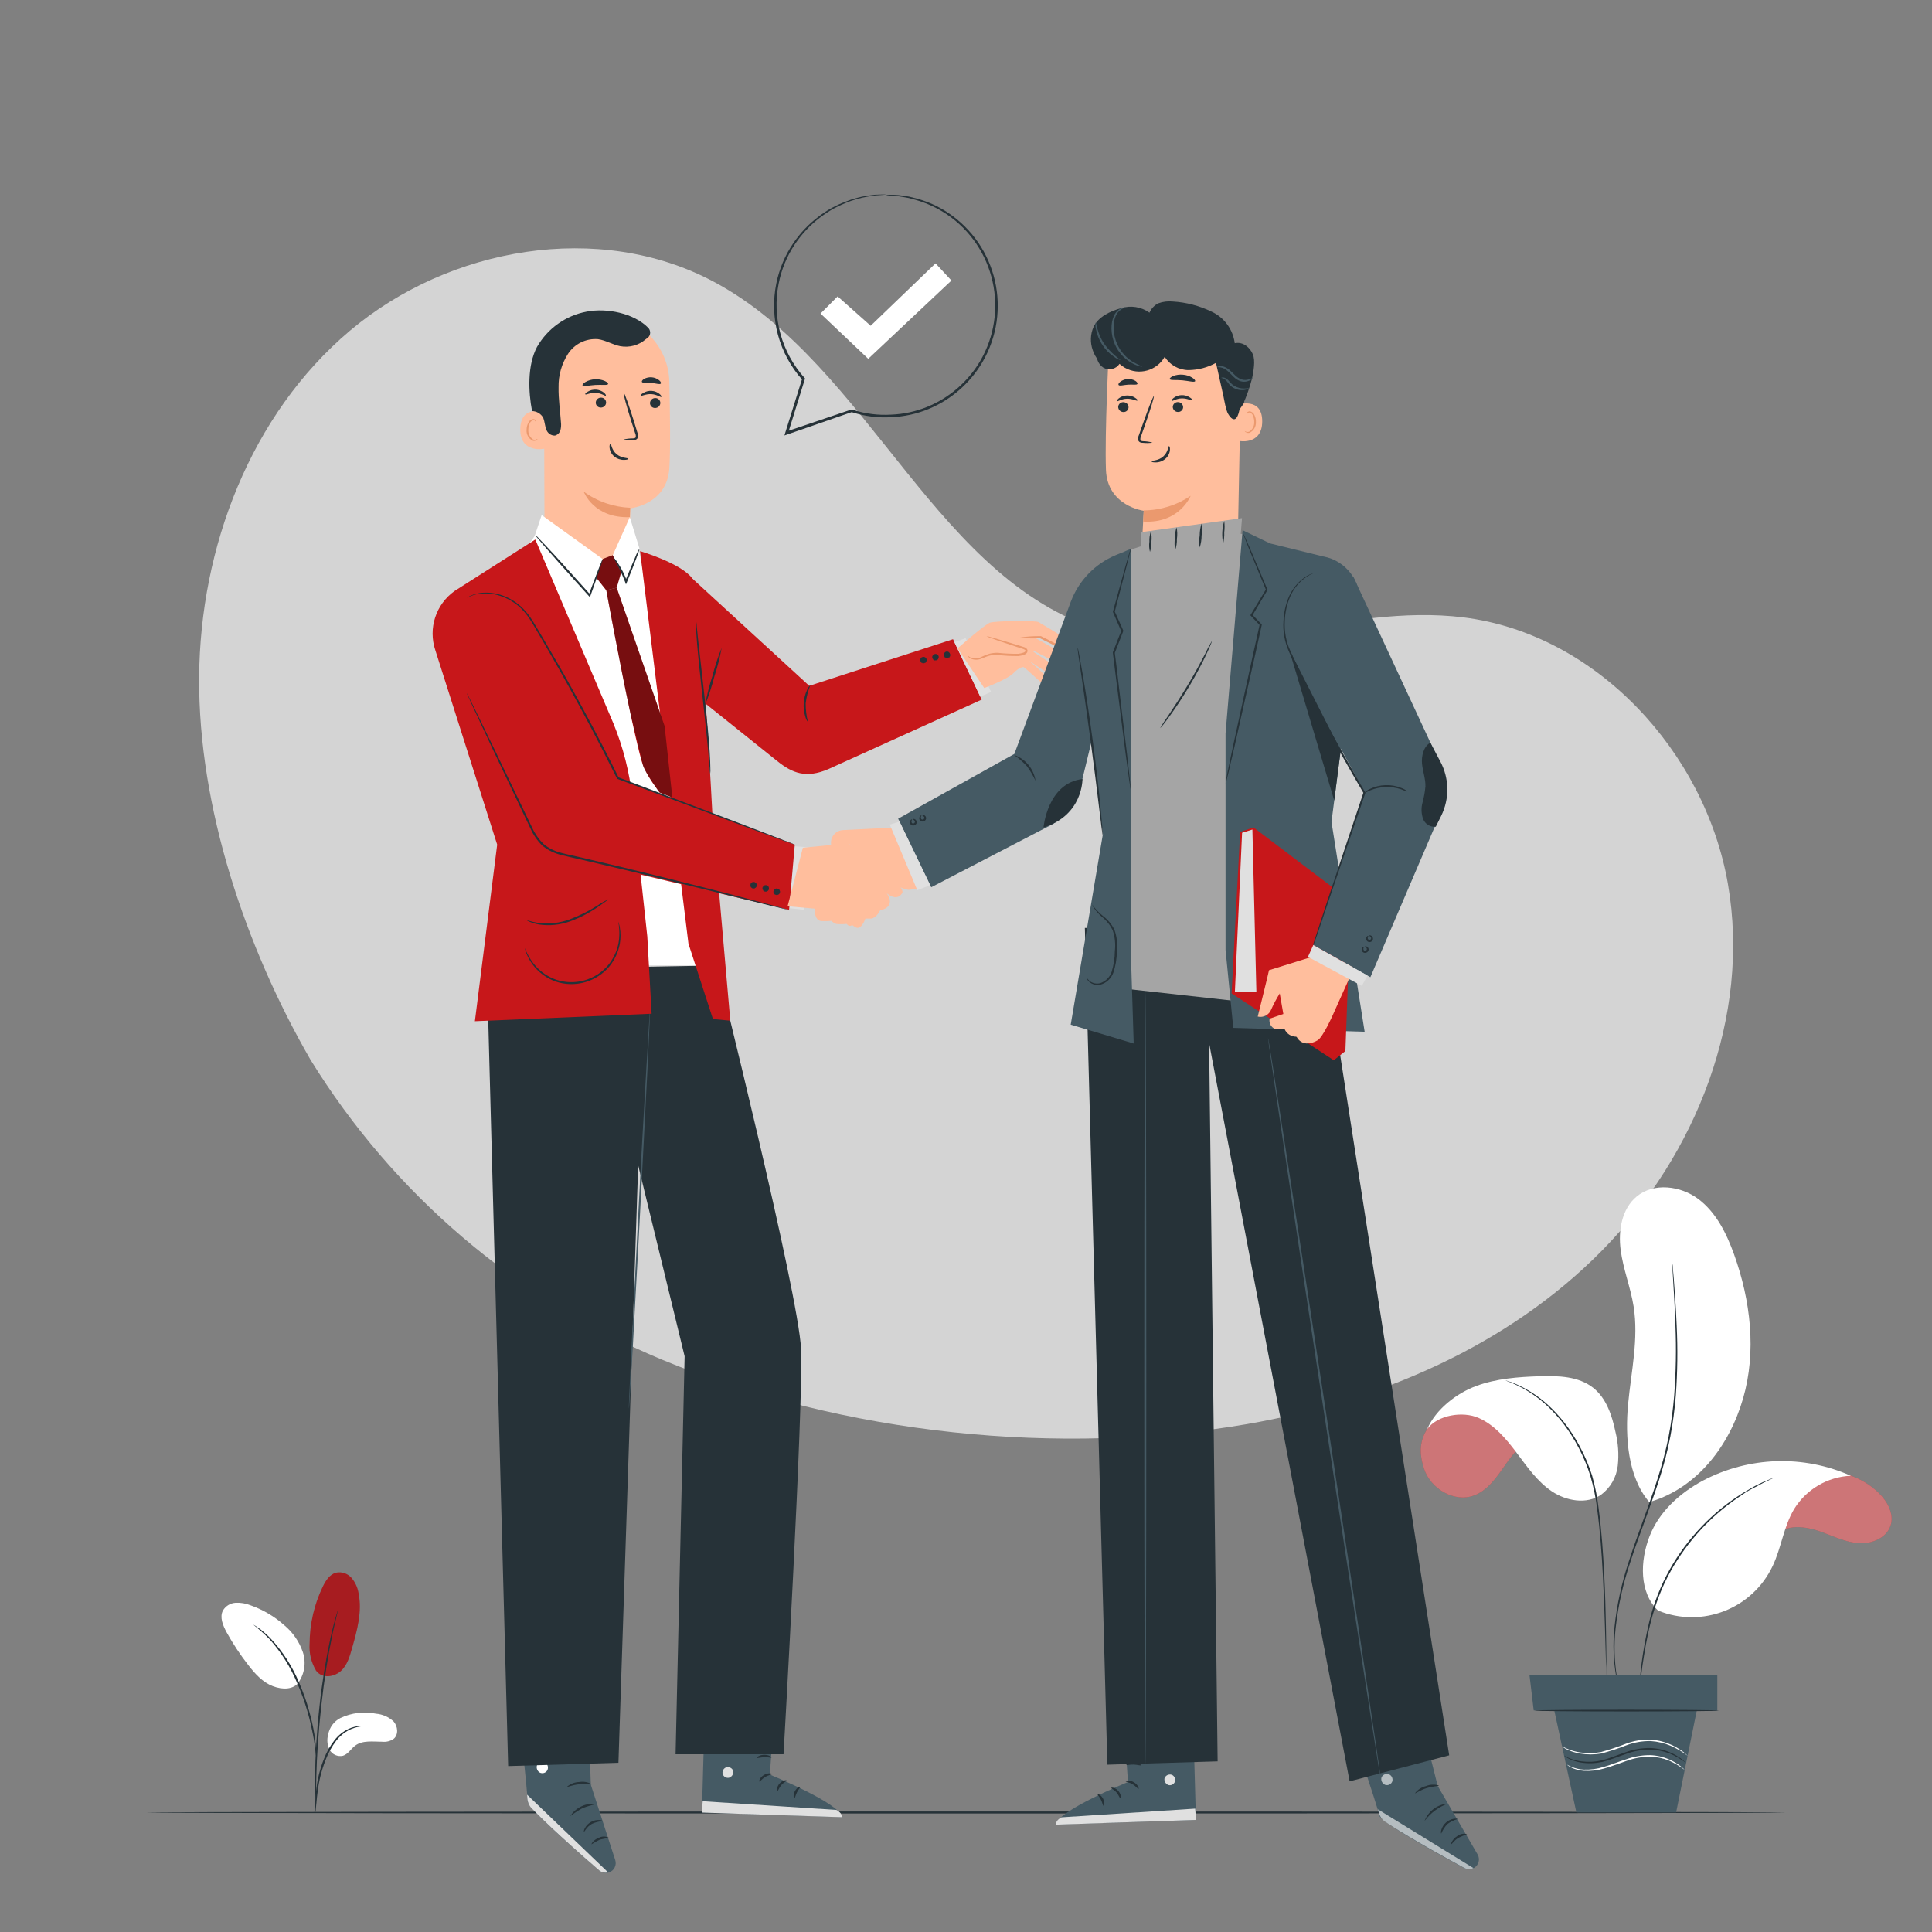 <?xml version="1.0" encoding="UTF-8"?><svg id="Ebene_1" xmlns="http://www.w3.org/2000/svg" viewBox="0 0 500 500"><rect x="0" y="0" width="500" height="500" fill="#808080" stroke="none"/><defs><style>.cls-1{opacity:.6;}.cls-2{fill:#263238;}.cls-3{fill:#263238;}.cls-4{fill:#eb996e;}.cls-5{fill:#fff;}.cls-6{fill:#c7171a;}.cls-7{opacity:.4;}.cls-8{opacity:.2;}.cls-9{fill:#ffbe9d;}.cls-10{fill:#455a64;}.cls-11{fill:#c7171a;}.cls-12{fill:#e0e0e0;}.cls-13{fill:#a5a5a5;}.cls-14{fill:#ffbe9d;}.cls-15{fill:#455a64;}.cls-16{opacity:.5;}.cls-17{fill:#eb996e;}.cls-18{fill:#d4d4d4;}</style></defs><g id="freepik--background-simple--inject-94"><path class="cls-18" d="M378.74,159.78c-30.49-3.8-61.81,11.85-91.51,4-44.77-11.88-61.63-69.06-102.5-90.86-29.68-15.83-68.5-9-94.19,12.69s-38.78,56.05-39,89.69,12,69.84,28.84,99h0c21.42,34.71,53.2,61.83,90.84,77.54,47.52,19.65,103.21,25,151.45,16.73,34.19-5.89,67.66-20.24,92-45s38.44-60.6,32.52-94.78-34.03-64.73-68.45-69.01Z"/></g><g id="freepik--Floor--inject-94"><path class="cls-3" d="M462.37,469.08c0,.14-95.09.26-212.36.26s-212.38-.12-212.38-.26,95.07-.27,212.38-.27,212.36.12,212.36.27Z"/></g><path class="cls-10" d="M152.09,437l.81,24.88,6.32,19.5c.44,1.34-.3,2.78-1.64,3.21-.05.02-.11.03-.16.05h0c-.8.2-1.65,0-2.28-.53-4-3.43-18.63-16.11-18.59-17.93,0-2.12-2.61-26.2-2.61-26.2l18.15-2.98Z"/><path class="cls-12" d="M157.42,484.61l-21-20.14.06,1c.05.91.42,1.78,1.05,2.44,1.68,1.76,6.43,6.54,17.51,16.12.64.56,1.53.76,2.35.53l.03.05Z"/><path class="cls-5" d="M141.11,456.16c.66.43.89,1.3.53,2-.4.7-1.3.95-2,.55-.7-.45-.95-1.37-.56-2.11.5-.66,1.43-.81,2.11-.34"/><path class="cls-3" d="M151.13,474.07c.14.06.63-1.28,2.07-2.06.89-.41,1.85-.65,2.83-.71,0-.06-.3-.23-.89-.28-.77-.05-1.54.13-2.21.51-.67.38-1.22.94-1.58,1.62-.27.53-.28.9-.22.92Z"/><path class="cls-3" d="M153.09,477.3c.69-.45,1.4-.85,2.14-1.2.79-.2,1.6-.34,2.41-.44-.8-.45-1.77-.48-2.6-.07-1.44.51-2.04,1.65-1.95,1.71Z"/><path class="cls-3" d="M147.59,470c1.01-.76,2.08-1.45,3.19-2.06,1.19-.45,2.4-.8,3.64-1.07-2.69-.37-5.35.85-6.83,3.13Z"/><path class="cls-3" d="M146.71,462.44c.08.14,1.42-.51,3.2-.67s3.23.18,3.27,0c-1-.58-2.18-.78-3.32-.58-1.16.04-2.28.48-3.15,1.25Z"/><path class="cls-3" d="M146.29,455.14c1.06-.41,2.18-.68,3.31-.79,1.14.06,2.26.28,3.34.65,0-.06-.25-.35-.84-.65-.78-.38-1.64-.56-2.51-.54-.87.01-1.72.23-2.49.64-.57.33-.85.64-.81.69Z"/><path class="cls-3" d="M149.48,453c.08-.33.08-.67,0-1-.13-.86-.43-1.68-.88-2.42-.29-.57-.75-1.02-1.32-1.31-.4-.16-.86-.04-1.14.29-.25.33-.37.74-.33,1.15.21,1.72,1.61,3.04,3.34,3.15,1.7.09,3.28-.87,4-2.41.18-.38.18-.83,0-1.21-.22-.37-.66-.56-1.08-.47-.6.17-1.15.49-1.59.94-.64.57-1.18,1.24-1.59,2-.17.27-.28.57-.33.88.59-.97,1.32-1.85,2.17-2.61.4-.37.88-.64,1.41-.79.23-.05.47.05.59.26.09.26.07.54-.05.79-.66,1.31-2.02,2.11-3.48,2.06-1.45-.11-2.64-1.2-2.87-2.64-.04-.29.04-.57.2-.81.15-.19.4-.26.62-.17.48.24.88.62,1.14,1.09.59,1,.99,2.09,1.19,3.23Z"/><path class="cls-10" d="M200.53,440.66l-1.29,18.61s18.49,7.56,18.58,11l-36.17-1.2.82-29.08,18.06.67Z"/><path class="cls-12" d="M188.11,457.33c-.75.19-1.23.91-1.11,1.67.17.74.88,1.22,1.63,1.09.77-.21,1.26-.97,1.13-1.76-.25-.75-1.05-1.16-1.81-.94"/><path class="cls-12" d="M181.65,469.09l.2-2.93,34.61,2.25s1.58.76,1.36,1.88l-36.17-1.2Z"/><path class="cls-3" d="M199.84,459.11c0,.17-.9.22-1.79.76s-1.37,1.27-1.53,1.19.13-1.08,1.22-1.72,2.14-.34,2.1-.23Z"/><path class="cls-3" d="M203.58,460.8c0,.17-.74.45-1.37,1.18s-.82,1.51-1,1.49-.25-1,.54-1.9,1.83-.94,1.83-.77Z"/><path class="cls-3" d="M205.58,465.41c-.16,0-.38-.85.11-1.81s1.32-1.31,1.39-1.16-.45.65-.84,1.44-.48,1.52-.66,1.53Z"/><path class="cls-3" d="M199.66,454.83c-.08.16-.88-.11-1.88-.07s-1.79.32-1.88.16.68-.76,1.86-.78,1.99.56,1.9.69Z"/><path class="cls-3" d="M199.85,451.07c-.61.15-1.25.13-1.85-.07-.65-.13-1.28-.35-1.88-.64-.35-.17-.68-.37-1-.59-.2-.11-.38-.26-.53-.44-.23-.26-.25-.65-.05-.94.19-.24.48-.38.79-.38.23,0,.45.04.67.11.38.11.76.25,1.12.43.6.29,1.15.68,1.63,1.15.81.81,1.08,1.47,1,1.51s-.48-.51-1.31-1.18c-.48-.4-1.01-.74-1.58-1-.32-.14-.66-.26-1-.35-.38-.12-.71-.13-.81,0s-.05.09,0,.2c.12.13.25.24.39.33.3.21.62.4.94.57.55.3,1.13.54,1.73.73.59.15,1.17.34,1.74.56Z"/><path class="cls-3" d="M199.61,451.32c-.32-.53-.47-1.15-.42-1.77,0-1.07.28-2.13.81-3.06.22-.48.67-.81,1.19-.87.33.02.62.23.74.53.09.21.14.44.16.67.07.4.07.82,0,1.22-.12.67-.4,1.31-.83,1.84-.74.92-1.48,1.11-1.5,1s.57-.41,1.15-1.29c.33-.51.54-1.08.63-1.68.04-.35.04-.7,0-1.05-.05-.39-.18-.7-.33-.67s-.49.27-.65.58c-.19.32-.35.65-.48,1-.22.58-.36,1.18-.41,1.8-.13,1.06.04,1.73-.06,1.75Z"/><polygon class="cls-3" points="126.17 257.02 131.51 457.06 160.05 456.21 166.85 250.2 126.17 257.02"/><path class="cls-3" d="M185.48,249.86s21.18,84.8,21.83,99.26-4.53,104.88-4.53,104.88h-27.94l2.34-103-21.18-87.06,5.13-13.63,24.35-.45Z"/><path class="cls-15" d="M168.24,260.27c.01.09.01.19,0,.28v.79c0,.74-.06,1.75-.11,3.05-.12,2.68-.3,6.5-.51,11.2-.49,9.49-1.16,22.54-1.9,37s-1.52,27.45-2,36.94c-.28,4.7-.52,8.51-.68,11.2-.09,1.29-.16,2.31-.21,3,0,.32-.05.59-.07.79.01.09.01.18,0,.27-.01-.09-.01-.18,0-.27v-.79c0-.74.07-1.76.12-3.05.12-2.68.3-6.5.51-11.2.49-9.49,1.16-22.54,1.89-37s1.52-27.45,2.05-36.94c.28-4.7.51-8.51.68-11.19.09-1.29.16-2.31.21-3.05,0-.32.05-.58.07-.79-.03-.08-.05-.16-.05-.24Z"/><path class="cls-5" d="M165.1,141.12s10.37,51.44,10.52,65.93,5.24,42.81,5.24,42.81h-44.86l-1-78.37-3.2-23.37,6.74-9.62,26.56,2.62Z"/><path class="cls-6" d="M165.65,142.63s10.71,3.15,13.54,7.11c2.23,3.13,5.25,62.29,5.25,62.29l4.56,52.12-4.49-.42-6.34-19.51-12.52-101.59Z"/><path class="cls-6" d="M179.19,149.74l30.24,27.75,37.21-12.06,7.42,15.63-39.71,18c-5.67,2.42-9.23,1.09-13.17-2.07l-20.83-16.68-1.16-30.57Z"/><path class="cls-3" d="M239.72,170.41c.21.4.06.89-.34,1.11-.39.21-.89.06-1.1-.33,0,0,0,0,0,0-.22-.39-.08-.87.31-1.09,0,0,.01,0,.02-.01.4-.21.89-.06,1.11.33Z"/><path class="cls-3" d="M239,171.64c-.08.02-.17.02-.25,0-.21-.06-.39-.21-.5-.41-.1-.2-.12-.43-.06-.64.14-.44.61-.68,1.05-.56.21.07.39.21.5.41.1.2.13.43.06.64-.06.22-.21.4-.41.5-.12.05-.26.07-.39.06ZM239,170.01c-.13,0-.26.03-.37.09-.18.1-.32.27-.38.47-.06.2-.04.42.06.6.21.38.69.53,1.07.32.18-.1.32-.26.38-.46.06-.2.04-.42-.06-.61-.14-.26-.41-.42-.7-.42h0Z"/><path class="cls-3" d="M242.84,169.67c.21.4.06.89-.34,1.11-.39.21-.89.06-1.1-.33,0,0,0,0,0,0-.22-.39-.08-.87.31-1.09,0,0,.01,0,.02-.01.39-.22.88-.08,1.1.31,0,0,0,.01,0,.02Z"/><path class="cls-3" d="M242.12,170.9c-.08.02-.17.02-.25,0-.21-.06-.39-.21-.5-.41-.21-.41-.06-.92.35-1.14.41-.21.92-.06,1.14.35.1.2.13.43.06.64-.07.21-.21.39-.41.5-.12.05-.26.07-.39.06ZM242.12,169.26c-.13,0-.26.04-.37.1-.38.21-.53.69-.32,1.07.1.19.27.32.47.38.41.16.86-.05,1.02-.46.16-.41-.05-.86-.46-1.02-.04-.01-.07-.03-.11-.03-.08-.02-.16-.04-.24-.04h0Z"/><path class="cls-3" d="M245.8,169.07c.22.39.08.88-.31,1.1,0,0-.01,0-.02,0-.4.21-.89.06-1.11-.34-.21-.39-.06-.89.33-1.1,0,0,0,0,0,0,.39-.22.87-.08,1.09.31,0,0,0,.01.01.02Z"/><path class="cls-3" d="M245.09,170.3c-.08.02-.17.02-.25,0-.42-.13-.67-.57-.56-1,.06-.21.21-.39.41-.49.41-.22.92-.07,1.14.34,0,0,0,0,0,0h0c.21.41.06.92-.35,1.14-.13.03-.26.04-.39.01ZM245.09,168.67c-.13,0-.26.03-.37.09-.38.21-.53.69-.32,1.07.09.18.26.32.46.38.2.06.42.04.61-.06.38-.21.53-.69.32-1.07h0c-.14-.26-.42-.42-.71-.41h0Z"/><polygon class="cls-12" points="247.01 166.21 249.89 165.16 256.5 179.08 253.69 180.28 247.01 166.21"/><path class="cls-3" d="M180.16,160.71c.1.51.16,1.03.17,1.55.11,1.1.26,2.52.44,4.24.41,3.67,1,8.56,1.58,14s1.09,10.41,1.31,14c.12,1.8.17,3.26.18,4.27.04.52.02,1.04-.05,1.56-.09-.51-.14-1.03-.15-1.55-.07-1-.18-2.46-.35-4.25-.32-3.58-.85-8.53-1.46-14s-1.13-10.4-1.43-14c-.15-1.8-.23-3.26-.27-4.27-.04-.52-.03-1.04.03-1.55Z"/><path class="cls-3" d="M186.77,167.65c-.47,2.53-1.1,5.02-1.9,7.46-.64,2.49-1.43,4.93-2.39,7.31.46-2.53,1.09-5.02,1.89-7.46.63-2.49,1.44-4.93,2.4-7.31Z"/><path class="cls-3" d="M209.11,186.86c-.32-.38-.55-.83-.67-1.32-.74-2.3-.59-4.81.44-7,.18-.47.46-.89.83-1.23-.6,1.52-1.01,3.11-1.2,4.74-.01,1.62.19,3.24.6,4.81Z"/><polygon class="cls-12" points="205.65 219.01 209.52 219.31 207.99 235.45 204.25 235.03 205.65 219.01"/><path class="cls-6" d="M138.54,139.62l-20.87,13.31c-4.88,3.46-6.91,9.7-5,15.37l16,50.29-5.77,45.7,45.74-1.94-1.12-20-3.88-35.84c-.72-6.65-2.37-13.16-4.91-19.34l-20.19-47.55Z"/><path class="cls-6" d="M116.74,171.05l20.87,43.68c1.69,3.53,4.88,6.1,8.68,7l57.92,13.72,1.48-16.86-44.21-16.59-22.24-42.68c-3.24-6.22-10.92-8.63-17.13-5.39-.23.12-.46.25-.69.39h0c-5.73,3.47-7.78,10.79-4.68,16.73Z"/><path class="cls-3" d="M205.69,218.59c-.08,0-.16-.03-.24-.06l-.68-.23-2.62-.94-9.7-3.57-32.69-12.22h-.09v-.1l-3.85-7.62c-3.62-7.06-7.23-13.71-10.61-19.71-1.69-3-3.32-5.83-4.86-8.47l-2.24-3.82c-.36-.62-.72-1.21-1.1-1.76-.36-.55-.75-1.08-1.18-1.58-1.49-1.78-3.4-3.15-5.56-4-1.63-.66-3.37-.98-5.13-.92-1.51.02-2.98.42-4.3,1.15.07-.07.15-.12.24-.17.24-.17.5-.31.77-.43,1.04-.45,2.15-.7,3.28-.75,1.79-.09,3.57.19,5.24.84,2.22.85,4.2,2.25,5.74,4.07.44.51.85,1.04,1.22,1.6.4.57.77,1.16,1.12,1.78l2.27,3.8c1.56,2.67,3.2,5.49,4.91,8.46,3.4,6,7,12.63,10.66,19.7,1.33,2.61,2.63,5.18,3.84,7.64l-.14-.13,32.63,12.38,9.64,3.71,2.59,1,.67.27.17.08Z"/><path class="cls-3" d="M195.85,229.1c0,.45-.37.82-.82.82-.45,0-.82-.37-.82-.82,0-.45.37-.82.82-.82.45,0,.82.37.82.82Z"/><path class="cls-3" d="M195,229.94c-.46,0-.84-.38-.84-.84,0-.46.38-.84.84-.84.46,0,.84.38.84.84h0c0,.46-.38.84-.84.84ZM195,228.31c-.44,0-.79.35-.79.79s.35.79.79.79.79-.35.79-.79h0c0-.44-.35-.79-.79-.79Z"/><path class="cls-3" d="M199,229.92c0,.45-.37.82-.82.82s-.82-.37-.82-.82.37-.82.82-.82.82.37.82.82h0Z"/><path class="cls-3" d="M198.13,230.76c-.46,0-.84-.38-.84-.84,0-.46.38-.84.84-.84.46,0,.84.38.84.84h0c0,.46-.38.83-.84.84ZM198.13,229.13c-.44,0-.79.35-.79.79s.35.79.79.79.79-.35.79-.79h0c0-.44-.35-.79-.79-.79h0Z"/><circle class="cls-3" cx="201.03" cy="230.79" r=".82"/><path class="cls-3" d="M201,231.63c-.46,0-.84-.38-.84-.84,0-.46.38-.84.84-.84.46,0,.84.38.84.84h0c0,.46-.38.83-.84.84ZM201,230c-.44,0-.79.35-.79.79s.35.79.79.79.79-.35.79-.79h0c0-.44-.35-.79-.79-.79Z"/><path class="cls-3" d="M204.21,235.45c-.09.02-.19.02-.28,0l-.81-.18-3.12-.75-11.46-2.82c-9.67-2.37-23-5.73-37.82-9.16-1.85-.44-3.68-.79-5.49-1.28-1.82-.43-3.51-1.28-4.95-2.47-1.26-1.27-2.28-2.76-3-4.4l-2.18-4.56-7.53-15.83-5-10.68c-.56-1.24-1-2.21-1.33-2.91l-.34-.77c-.04-.08-.08-.17-.1-.26,0,0,.06.08.15.24s.22.44.38.74l1.43,2.88c1.23,2.54,3,6.15,5.16,10.6,2.16,4.45,4.73,9.84,7.59,15.77.71,1.48,1.45,3,2.19,4.55.71,1.58,1.71,3.01,2.93,4.24,1.38,1.14,3.01,1.94,4.75,2.35,1.77.48,3.62.83,5.47,1.27,14.81,3.44,28.14,6.85,37.79,9.31,4.79,1.26,8.68,2.27,11.42,3l3.09.85.8.23.26.04Z"/><path class="cls-3" d="M157.43,232.72s-.22.23-.69.58-1.14.83-2,1.41c-2.23,1.54-4.65,2.8-7.2,3.74-2.58.93-5.35,1.21-8.06.81-.82-.14-1.62-.37-2.38-.69-.29-.09-.56-.24-.79-.43,1.06.32,2.13.57,3.22.75,2.65.29,5.33-.03,7.84-.93,2.51-.94,4.91-2.13,7.17-3.56.92-.63,1.89-1.19,2.89-1.68Z"/><path class="cls-3" d="M160,238.52c.06.12.11.24.14.37.11.37.2.74.27,1.12.24,1.41.24,2.84,0,4.25-.39,2.09-1.28,4.05-2.6,5.72-3.4,4.16-9.04,5.76-14.12,4-1.99-.74-3.78-1.96-5.19-3.55-.95-1.07-1.7-2.29-2.24-3.61-.14-.36-.25-.73-.35-1.1-.06-.25-.09-.39-.07-.39.66,1.79,1.66,3.43,2.93,4.85,1.4,1.5,3.14,2.65,5.08,3.34,4.88,1.65,10.27.15,13.58-3.79,1.29-1.6,2.19-3.48,2.61-5.49.35-1.89.33-3.83-.04-5.72Z"/><path class="cls-14" d="M140.79,99.81l.13,37.26c.04,6.12,5.02,11.05,11.14,11.02.18,0,.35,0,.53-.02h0c5.88-.32,10.49-5.18,10.5-11.07v-5.44s9.48-.92,10.13-10.31c.32-4.54.2-13.94,0-22.45-.2-9.14-7.4-16.59-16.53-17.1h-.91c-9.78-.04-15.28,8.3-14.99,18.11Z"/><path class="cls-4" d="M163.11,131.41c-4.34-.17-8.54-1.62-12.05-4.18,0,0,2.51,6.93,11.93,6.61l.12-2.43Z"/><path class="cls-3" d="M170.9,104.31c-.04.73-.65,1.3-1.38,1.28-.71.02-1.29-.54-1.31-1.25,0-.01,0-.03,0-.04.04-.73.64-1.29,1.37-1.28.71-.02,1.3.55,1.32,1.26,0,.01,0,.02,0,.03Z"/><path class="cls-3" d="M171.16,102.72c-.17.17-1.15-.64-2.59-.72s-2.55.58-2.69.4.11-.39.59-.7c.65-.4,1.41-.59,2.17-.54.75.04,1.47.32,2.05.8.43.36.56.69.47.76Z"/><path class="cls-3" d="M156.86,104.2c-.03.73-.64,1.3-1.37,1.28-.71.02-1.29-.54-1.31-1.25,0-.01,0-.03,0-.04.03-.73.64-1.3,1.37-1.28.71-.02,1.29.54,1.31,1.25,0,.01,0,.03,0,.04Z"/><path class="cls-3" d="M156.79,102.4c-.18.16-1.15-.65-2.6-.73s-2.54.59-2.69.4.12-.39.6-.7c.65-.4,1.4-.58,2.16-.53.75.04,1.47.32,2.06.79.42.37.55.69.47.77Z"/><path class="cls-3" d="M161.36,113.75c.77-.19,1.57-.29,2.37-.29.37,0,.73-.07.8-.32.05-.38-.01-.76-.18-1.1-.3-.92-.61-1.87-.93-2.88-1.29-4.08-2.2-7.43-2-7.48s1.34,3.22,2.63,7.3c.3,1,.6,2,.88,2.89.21.46.25.98.11,1.46-.13.26-.36.44-.64.5-.21.03-.42.03-.63,0-.8.08-1.61.05-2.41-.08Z"/><path class="cls-3" d="M157.37,99.4c-.17.39-1.6.12-3.3.23s-3.11.49-3.31.12c-.09-.17.17-.53.74-.88.76-.43,1.62-.68,2.49-.71.87-.05,1.75.1,2.55.45.61.28.9.61.83.79Z"/><path class="cls-3" d="M171,99.28c-.27.31-1.25-.09-2.44-.17s-2.22.09-2.44-.26c-.09-.17.09-.49.55-.78,1.26-.69,2.81-.55,3.93.35.4.36.56.7.4.86Z"/><path class="cls-14" d="M141.16,106.81c-.16-.08-6.35-2.28-6.51,4.16s6.33,5.27,6.35,5.09.16-9.25.16-9.25Z"/><path class="cls-4" d="M139.09,113.57s-.11.07-.3.16c-.27.11-.57.11-.84,0-.83-.56-1.3-1.52-1.22-2.52,0-.55.12-1.1.35-1.6.14-.4.46-.72.87-.84.27-.07.54.07.65.33.08.18,0,.31.07.32s.14-.11.1-.37c-.04-.16-.12-.3-.25-.41-.17-.14-.39-.2-.61-.18-.55.1-1,.48-1.2,1-.29.55-.43,1.16-.43,1.78-.1,1.17.52,2.28,1.57,2.82.34.1.7.05,1-.14.23-.2.27-.34.24-.35Z"/><path class="cls-3" d="M137.6,106.39c1.25-.01,2.4.67,3,1.76.36.94.4,2,.76,2.93.29,1,1.21,1.68,2.25,1.65.69-.18,1.23-.71,1.43-1.39.17-.68.22-1.38.13-2.07-.2-3-.67-6-.61-9.07-.06-3.05.79-6.05,2.44-8.62,1.7-2.59,4.67-4.05,7.76-3.8,2,.28,3.76,1.42,5.72,1.81,2.38.45,4.83-.21,6.65-1.8.1-.09.21-.16.32-.23.67-.42.97-1.24.73-2-.07-.24-.18-.45-.34-.64-3.73-3.86-10.77-5.28-16-4.27-5.42,1.01-10.13,4.36-12.87,9.15-2.51,4.75-2.24,11.56-1.28,16.56"/><path class="cls-3" d="M158,114.88c.24,0,.24,1.55,1.58,2.66s3,.94,3,1.16-.37.31-1.08.32c-.92.02-1.81-.29-2.52-.87-.68-.56-1.12-1.36-1.22-2.23-.09-.66.09-1.05.24-1.04Z"/><path class="cls-14" d="M247.81,167.8s7.05-6.19,8.38-6.65c1.33-.46,11.95-.65,12.66-.12s11.46,6.42,9.68,7.33-9.23-3.36-9.23-3.36l-1.25.17s6.5,3.47,7.65,4.8.05,2.71-1.16,2.14-6.79-3.78-7.23-3.66,5.94,3.85,6.53,4.55c.79.92.28,2.72-.95,2.2-.72-.3-6.6-4.2-6.6-4.2,1.67,1.36,3.25,2.81,4.76,4.35.52,1-.48,1.91-1.51,1.28-.7-.43-3.73-3.41-4.67-4,0,0-1-.08-2.57,1.56s-7.58,3.87-7.58,3.87l-6.91-10.26Z"/><path class="cls-4" d="M278.5,168.38c-.76.11-1.54.06-2.28-.14-.82-.16-1.62-.41-2.39-.72-.83-.4-1.74-.86-2.7-1.35l-2-1h.14c-1.82.1-3.65.05-5.46-.15,1.8-.29,3.63-.42,5.45-.39h.13l2,1,2.61,1.37c.74.32,1.49.59,2.27.8,1.37.4,2.24.49,2.23.58Z"/><path class="cls-14" d="M250.43,169.59c.59.84,1.66,1.21,2.65.91,1-.21,1.87-.74,2.83-1,2.89-.83,6.1.71,8.94-.26.4-.14.84-.43.8-.84s-.48-.58-.85-.7l-9.48-3"/><path class="cls-4" d="M255.32,164.66c.36.02.72.1,1.06.22.67.18,1.63.46,2.82.81l4.16,1.26,1.2.37c.38.15.93.18,1.29.77.14.31.08.67-.15.92-.19.2-.42.36-.68.45-.47.16-.95.27-1.44.32-1.79.03-3.58-.07-5.35-.29-.75-.04-1.5.03-2.23.21-.67.18-1.29.48-1.88.69-.95.45-2.05.45-3,0-.64-.37-.74-.83-.72-.82.23.26.51.47.82.63.91.33,1.92.26,2.78-.2.62-.29,1.25-.55,1.9-.77.77-.22,1.58-.31,2.38-.28,1.75.19,3.51.27,5.27.25.44-.05.87-.15,1.29-.29.39-.14.66-.42.54-.6s-.54-.37-1-.49l-1.2-.39-4.12-1.38c-1.17-.4-2.12-.73-2.77-1-.34-.08-.67-.22-.97-.39Z"/><path class="cls-14" d="M207.78,219.4l11.69-1.16s15.46,10.59,14,12.92-4,0-4,0c0,0,2.75,3.39-1.7,4.45,0,0-1.06,2.33-2.75,2.12h-1.06s-1,2.95-2.39,2.31-5.74-4.44-5.74-4.44l-12-1.06,3.95-15.14Z"/><path class="cls-9" d="M215.05,231.45s-3,1.15-3.61,2.36-1,4,.94,4.55c1.14.07,2.28.04,3.41-.11l-.74-3.15c.56-.65,1.15-1.26,1.78-1.84.64-.53-.06-2.6-1.78-1.81Z"/><path class="cls-9" d="M218.42,233.05s-3,1.15-3.61,2.35c-.65,1.3-.12,2.89,1.18,3.54.17.09.35.15.54.2,1.03.08,2.07.05,3.09-.1l-.32-.61c-.6-1.18-.86-2.14.2-2.93.06,0,.66-.6.7-.64.37-.62.18-1.42-.44-1.8-.41-.25-.92-.25-1.34-.01Z"/><path class="cls-9" d="M219.14,238.93c-.52-.56-.62-1.39-.24-2.06.39-.64,1.03-1.1,1.76-1.28.46-.19.99-.11,1.37.22.18.26.25.59.19.9-.2.83-.62,1.58-1.22,2.19-.28.35-.62.73-1.07.72s-.78-.43-1-.81"/><polygon class="cls-11" points="155.96 144.67 158.59 143.68 160.86 147.75 159.59 152.1 156.91 152.76 154.24 149.39 155.96 144.67"/><path class="cls-11" d="M156.91,152.76s3.41,18.71,6.24,31.87c0,0,2.33,11,3.27,13.48,1.05,2.83,4.29,7,4.29,7l3.29,1.28-2-18.49-12.4-35.8-2.69.66Z"/><g class="cls-7"><polygon points="155.96 144.67 158.59 143.68 160.86 147.75 159.59 152.1 156.91 152.76 154.24 149.39 155.96 144.67"/></g><g class="cls-7"><path d="M156.91,152.76s3.41,18.71,6.24,31.87c0,0,2.67,10.86,3.27,13.48.35,1.55,4.29,7,4.29,7l3.29,1.28-2-18.49-12.4-35.8-2.69.66Z"/></g><polygon class="cls-5" points="140.18 133.3 155.96 144.67 152.55 154.05 138.19 139.27 140.18 133.3"/><polygon class="cls-5" points="158.59 143.68 162.99 133.84 165.49 141.96 162.02 150.48 158.59 143.68"/><path class="cls-3" d="M156,144.67c-.03.25-.09.49-.18.72l-.64,2c-.56,1.67-1.38,4-2.37,6.78l-.13.38-.28-.3-3.67-4.06c-2.86-3.17-5.43-6.06-7.26-8.17l-2.16-2.52c-.28-.31-.53-.64-.74-1,.32.25.62.53.89.84l2.28,2.4c1.91,2,4.52,4.9,7.37,8.07,1.29,1.44,2.52,2.82,3.66,4.08l-.41.08c1-2.74,1.9-5.07,2.54-6.72l.77-1.91c.08-.24.19-.46.33-.67Z"/><path class="cls-3" d="M165.49,142c-.17.79-.42,1.56-.74,2.3-.51,1.39-1.26,3.31-2.12,5.41l-.37.91-.26.63-.22-.64c-.87-2.24-1.92-4.4-3.15-6.46.53.47.97,1.03,1.32,1.64.96,1.45,1.74,3.01,2.32,4.65h-.49c.12-.3.25-.6.37-.91.86-2.11,1.66-4,2.26-5.36.27-.76.64-1.49,1.08-2.17Z"/><path class="cls-10" d="M366,438.07l6.08,24.14,10.32,17.71c.71,1.22.3,2.78-.92,3.49-.05.03-.1.06-.15.08h0c-.73.38-1.6.38-2.33,0-4.64-2.5-21.64-11.79-22-13.58-.4-2.07-8.11-25-8.11-25l17.11-6.84Z"/><g class="cls-1"><path class="cls-5" d="M381.37,483.49l-24.76-15.23.28,1c.24.88.79,1.65,1.54,2.16,2,1.37,7.68,5,20.53,12,.75.4,1.66.4,2.41,0v.07Z"/></g><g class="cls-1"><path class="cls-5" d="M359.39,459.16c.74.28,1.15,1.07.95,1.83-.25.75-1.05,1.17-1.81.95-.78-.29-1.22-1.13-1-1.94.34-.76,1.23-1.11,2-.78"/></g><path class="cls-3" d="M373,474.52c.37-.91.9-1.74,1.58-2.45.79-.59,1.67-1.02,2.62-1.29,0-.06-.35-.16-.93-.09-1.55.26-2.82,1.38-3.26,2.89-.15.58-.09.94,0,.94Z"/><path class="cls-3" d="M375.58,477.26c.15.08.7-.92,1.84-1.62.74-.36,1.49-.67,2.26-.95-.88-.26-1.83-.08-2.55.49-1.29.82-1.69,2.05-1.55,2.08Z"/><path class="cls-3" d="M368.67,471.28c1.52-2.05,3.6-3.62,6-4.5-2.7.21-5.04,1.96-6,4.5Z"/><path class="cls-3" d="M366.2,464.1c.11.12,1.28-.8,3-1.33s3.19-.51,3.2-.67c-1.1-.35-2.3-.3-3.37.14-1.13.27-2.13.93-2.83,1.86Z"/><path class="cls-3" d="M364.24,457.06c.95-.63,1.98-1.13,3.07-1.47,1.12-.19,2.27-.22,3.4-.09,0-.06-.32-.28-1-.45-.84-.2-1.73-.2-2.57,0-.84.2-1.63.6-2.29,1.16-.46.44-.66.79-.61.85Z"/><path class="cls-3" d="M366.89,454.26c0-.32-.07-.63-.21-.92-.31-.81-.78-1.55-1.38-2.18-.4-.49-.95-.85-1.57-1-.43-.07-.85.14-1.05.53-.18.37-.2.79-.08,1.18.57,1.63,2.22,2.63,3.93,2.38,1.67-.29,3-1.56,3.38-3.21.09-.41,0-.84-.26-1.18-.29-.32-.76-.41-1.15-.23-.56.29-1.03.73-1.36,1.26-.51.7-.89,1.49-1.12,2.32-.11.3-.16.61-.14.93.37-1.07.9-2.08,1.57-3,.31-.45.73-.82,1.21-1.07.22-.1.47-.05.63.13.15.23.19.51.12.78-.37,1.43-1.55,2.51-3,2.75-1.45.21-2.85-.63-3.37-2-.1-.27-.1-.56,0-.83.11-.22.34-.34.58-.3.52.13.99.42,1.34.82.81.82,1.46,1.79,1.93,2.84Z"/><path class="cls-10" d="M290.63,442.57l1.29,18.61s-18.48,7.56-18.58,11l36.17-1.18-.81-29.08-18.07.65Z"/><path class="cls-12" d="M303.05,459.24c.73.2,1.2.91,1.08,1.66-.17.74-.88,1.22-1.63,1.1-.77-.21-1.26-.97-1.13-1.76.26-.75,1.06-1.16,1.82-.94"/><path class="cls-12" d="M309.51,471l-.19-2.93-34.61,2.25s-1.59.76-1.37,1.89l36.17-1.21Z"/><path class="cls-3" d="M291.33,461c0,.17.9.23,1.78.76s1.38,1.27,1.54,1.2-.14-1.09-1.22-1.73-2.14-.37-2.1-.23Z"/><path class="cls-3" d="M287.59,462.71c0,.18.74.45,1.36,1.18s.83,1.51,1,1.5.26-1-.54-1.91-1.82-.93-1.82-.77Z"/><path class="cls-3" d="M285.58,467.33c.17,0,.38-.86-.1-1.81s-1.33-1.31-1.4-1.16.46.65.85,1.43.48,1.52.65,1.54Z"/><path class="cls-3" d="M291.51,456.75c.08.15.88-.12,1.88-.08s1.79.32,1.87.17-.68-.76-1.86-.79-1.99.56-1.89.7Z"/><path class="cls-3" d="M291.32,453c.6.13,1.22.11,1.81-.07.65-.14,1.28-.36,1.87-.65.35-.17.68-.37,1-.59.2-.11.39-.26.54-.44.23-.27.25-.65.05-.94-.19-.24-.48-.38-.79-.38-.23,0-.46.05-.68.12-.38.1-.75.24-1.11.42-.6.29-1.15.68-1.63,1.15-.82.81-1.08,1.48-1,1.51s.47-.51,1.3-1.18c.49-.4,1.02-.74,1.59-1,.32-.14.66-.26,1-.35.38-.11.7-.13.81,0s0,.09,0,.2c-.12.13-.25.24-.4.33-.3.21-.62.4-.94.58-.55.29-1.13.54-1.72.73-.58.14-1.15.33-1.7.56Z"/><path class="cls-3" d="M291.55,453.23c.07,0,.4-.62.42-1.76.01-.68-.09-1.36-.31-2-.13-.38-.29-.74-.5-1.08-.21-.48-.66-.81-1.18-.88-.33.02-.62.23-.74.53-.09.21-.15.44-.17.67-.06.4-.06.82,0,1.22.12.68.41,1.31.84,1.85.74.91,1.48,1.1,1.49,1s-.57-.41-1.14-1.3c-.33-.51-.55-1.08-.63-1.68-.05-.35-.05-.7,0-1.05,0-.38.18-.7.32-.66s.5.27.66.57c.19.32.35.65.48,1,.22.58.36,1.18.41,1.8.12,1.08-.04,1.75.05,1.77Z"/><polygon class="cls-3" points="280.76 240.14 286.58 456.7 315.12 455.84 312.92 269.98 349.28 461.01 375.05 454.28 341.78 240.56 280.76 240.14"/><path class="cls-15" d="M296.4,457c-.15,0-.26-44.89-.26-100.26s.11-100.26.26-100.26.26,44.88.26,100.26-.12,100.26-.26,100.26Z"/><path class="cls-15" d="M357.42,460.94c-.14,0-6.8-43-14.88-96.11s-14.54-96.19-14.37-96.21,6.8,43,14.88,96.13,14.52,96.17,14.37,96.19Z"/><path class="cls-3" d="M321.65,104.72c.99-2.23,1.8-4.53,2.41-6.89.34-1.8.88-4.49.16-6.17s-2.47-3.3-4.67-2.84c-.46-3.59-2.75-6.69-6.05-8.19-3.13-1.51-6.53-2.4-10-2.6-1.27-.13-2.55.03-3.75.47-1.02.52-1.82,1.38-2.26,2.43-2.13-1.53-4.85-1.96-7.35-1.17-2.76.74-5.9,2.23-7.11,4.81-.87,1.93-.94,4.12-.21,6.11.53,1.68,2.31,4.32,4,3.7"/><path class="cls-14" d="M307.74,151.43h0c-6.82-.14-12.23-5.78-12.09-12.6,0-.13,0-.27.01-.4.17-3.45.33-6.24.33-6.24,0,0-9.42-1.22-9.77-10.6s.74-30.94.74-30.94h0c10.75-4.92,23.32-3.64,32.85,3.35l1.41,1-.87,44.31c-.13,6.82-5.77,12.25-12.6,12.12,0,0,0,0-.01,0Z"/><path class="cls-4" d="M296,132.09c4.33-.03,8.56-1.34,12.14-3.78,0,0-2.89,7.27-12.27,6.66l.13-2.88Z"/><path class="cls-9" d="M320.31,104.75c.16-.07,6.4-2.07,6.35,4.35s-6.47,5.05-6.48,4.86.13-9.21.13-9.21Z"/><path class="cls-17" d="M322.15,111.54s.12.08.3.17c.27.11.57.11.84,0,.85-.53,1.35-1.47,1.3-2.47.02-.55-.09-1.1-.31-1.6-.12-.41-.43-.73-.83-.86-.26-.08-.54.05-.66.3-.09.18-.05.3-.08.31s-.14-.1-.09-.37c.04-.16.13-.3.26-.4.18-.13.4-.19.62-.16.53.11.97.49,1.16,1,.27.56.4,1.17.37,1.79.05,1.17-.6,2.26-1.65,2.76-.34.09-.71.02-1-.18-.22-.13-.25-.27-.23-.29Z"/><path class="cls-3" d="M289.39,105.32c.02.73.6,1.31,1.33,1.32.71.04,1.31-.5,1.35-1.21,0-.01,0-.02,0-.03-.01-.73-.6-1.31-1.33-1.32-.71-.03-1.32.52-1.35,1.23,0,0,0,0,0,.01Z"/><path class="cls-3" d="M289.06,103.82c.17.17,1.17-.6,2.61-.63s2.52.66,2.67.48-.1-.39-.57-.72c-.63-.41-1.38-.62-2.14-.6-.75.02-1.48.27-2.07.73-.44.35-.56.67-.5.74Z"/><path class="cls-3" d="M303.51,105.31c.02.72.61,1.3,1.33,1.31.7.04,1.3-.49,1.35-1.19,0-.02,0-.04,0-.05-.01-.72-.6-1.31-1.32-1.32-.72-.03-1.33.52-1.36,1.24,0,0,0,0,0,.01Z"/><path class="cls-3" d="M303.23,103.74c.18.17,1.17-.61,2.61-.64s2.52.66,2.67.48-.1-.39-.57-.71c-.63-.42-1.38-.63-2.14-.61-.75.02-1.48.27-2.07.73-.44.35-.58.67-.5.75Z"/><path class="cls-3" d="M298.27,114.55c-.77-.22-1.55-.34-2.35-.36-.37,0-.72-.09-.79-.34-.03-.38.04-.76.22-1.1.33-.9.67-1.84,1-2.83,1.41-4,2.42-7.33,2.26-7.39s-1.44,3.17-2.85,7.19l-1,2.85c-.22.45-.28.96-.16,1.45.12.25.35.44.62.52.21.05.42.07.63.07.81.09,1.62.07,2.42-.06Z"/><path class="cls-3" d="M302.54,115.45c-.24,0-.2,1.55-1.51,2.7s-3,1-3,1.23.38.29,1.09.29c.92,0,1.8-.34,2.49-.94.67-.57,1.09-1.38,1.17-2.26.05-.65-.13-1.04-.24-1.02Z"/><path class="cls-3" d="M302.72,98.1c.15.39,1.59.17,3.28.33s3.08.58,3.29.23c.1-.17-.15-.54-.71-.9-.74-.46-1.58-.73-2.45-.79-.87-.08-1.75.04-2.56.36-.57.27-.91.58-.85.77Z"/><path class="cls-3" d="M289.49,99.64c.26.32,1.24,0,2.44-.09s2.21.16,2.43-.18c.1-.17-.07-.5-.52-.8-1.23-.72-2.78-.63-3.92.23-.42.34-.55.68-.43.84Z"/><path class="cls-3" d="M321.72,95.74c-.06,2.74.63,5.77.21,8.46-.06.41-1.08,1.52-1.17,1.92-.49,2.39-1.45,3.43-2.92,1-.57-.93-1-3.54-1.22-4.6l-1.92-8.61c-2.17,1.2-4.61,1.84-7.09,1.87-2.52,0-4.85-1.31-6.18-3.45-2.06,3.64-6.69,4.91-10.32,2.84-.5-.28-.96-.62-1.38-1-.91,1.36-2.72,1.8-4.15,1-1.37-.87-2.03-2.52-1.63-4.1.59-2.3,3-3.6,5.27-4.33,8.85-2.85,18.77-1,26.9,3.46,1.21.62,2.32,1.41,3.3,2.36.94,1,2.24,2.12,2.31,3.48"/><path class="cls-15" d="M315,95c.49,0,.98.08,1.45.23.49.21.94.5,1.34.86.46.4.91.92,1.46,1.43.51.52,1.13.91,1.82,1.15.58.17,1.2.17,1.78,0,1-.28,1.38-.82,1.34-.86-.46.2-.94.36-1.42.48-.52.09-1.05.04-1.54-.13-.61-.23-1.16-.6-1.61-1.06-.52-.49-1-1-1.5-1.42-.46-.38-.98-.66-1.54-.84-1.03-.28-1.65.16-1.58.16Z"/><path class="cls-15" d="M316.07,97.8c0,.08.48,0,1,.45.31.28.58.59.82.93.33.45.74.84,1.22,1.13.87.54,1.9.76,2.92.62.77-.12,1.17-.4,1.14-.46s-.47.06-1.18.07c-.91.02-1.81-.22-2.59-.7-.92-.51-1.38-1.49-2.11-1.91s-1.29-.2-1.22-.13Z"/><path class="cls-15" d="M291.34,79.56s-.31-.08-.83.08c-.73.24-1.36.72-1.8,1.36-1.15,1.61-1.42,4.46-.53,7.23.79,2.38,2.42,4.4,4.6,5.65.64.37,1.33.67,2.05.87.26.1.53.15.81.14-.9-.4-1.78-.85-2.64-1.35-2.01-1.28-3.52-3.22-4.27-5.49-.85-2.61-.65-5.34.32-6.84.38-.6.92-1.07,1.56-1.37.44-.21.73-.23.73-.28Z"/><path class="cls-15" d="M283.57,83.45c-.11.6-.08,1.22.08,1.81.57,2.92,2.28,5.48,4.75,7.14.48.38,1.04.64,1.64.78-1.64-1.15-3.08-2.56-4.27-4.18-1.87-2.76-2.02-5.58-2.2-5.55Z"/><path class="cls-9" d="M231.86,214.14l-13.72.69c-1.75.09-3.11,1.55-3.09,3.3.07,3.14.6,7.43,3,7l1.56-6.83,11.39,10c1.15,1.04,2.57,1.73,4.1,2l2.68-.28-5.92-15.88Z"/><polygon class="cls-13" points="297.47 140.65 290.3 143.02 286.74 202.57 286.74 255.4 330.77 260.27 331.28 184.09 328.44 146.18 321.71 138.14 297.47 140.65"/><polygon class="cls-13" points="295.26 143.5 295.26 137.73 321.43 134.09 320.38 147.38 314.37 157.8 304.54 158.35 297.44 153.97 295.26 143.5"/><path class="cls-3" d="M297.61,142.83c-.22-.86-.27-1.76-.15-2.64-.04-.89.08-1.78.37-2.62.22.86.27,1.76.15,2.64.04.89-.08,1.78-.37,2.62Z"/><path class="cls-3" d="M304.15,142.35c-.2-.97-.23-1.97-.09-2.95-.03-.99.12-1.98.44-2.92.2.99.23,2,.08,3,.03.97-.12,1.95-.43,2.87Z"/><path class="cls-3" d="M310.48,141.69c-.17-1.03-.17-2.09,0-3.12,0-1.05.16-2.09.49-3.08.17,1.03.17,2.09,0,3.12,0,1.05-.16,2.09-.49,3.08Z"/><path class="cls-3" d="M316.56,140.69c-.4-1.95-.31-3.97.27-5.87.13.98.13,1.96,0,2.94.04.98-.05,1.97-.27,2.93Z"/><path class="cls-3" d="M313.65,165.86c-.07.35-.19.68-.35,1-.25.62-.64,1.5-1.15,2.58-1,2.15-2.53,5.08-4.39,8.2s-3.71,5.86-5.12,7.78c-.7,1-1.28,1.73-1.7,2.25-.2.29-.44.54-.7.77.64-1.11,1.34-2.19,2.1-3.23,1.33-2,3.12-4.72,5-7.83s3.41-6,4.51-8.11c.54-1.17,1.14-2.31,1.8-3.41Z"/><path class="cls-10" d="M321.58,137.21l7.1,3.42,13.72,3.37c6.02,1.05,10.15,6.65,9.38,12.71l-7.19,56,8.58,54.3-34-1-2-20.2v-56l4.41-52.6Z"/><path class="cls-3" d="M317.17,202.71c.02-.24.05-.47.1-.7.1-.5.23-1.15.39-2l1.51-7.22,5.19-23.77c.57-2.55,1.12-5,1.65-7.42l.07.24-2.36-2.47-.13-.14.1-.16,3.95-6.57v.19l-4.36-10.56c-.49-1.23-.89-2.22-1.18-3-.16-.34-.28-.7-.38-1.06.2.32.37.65.5,1l1.3,2.91,4.48,10.57.05.1-.06.1c-1.21,2-2.52,4.25-3.91,6.61v-.3l2.36,2.45.1.1v.13c-.53,2.39-1.08,4.87-1.64,7.42-2.08,9.25-4,17.62-5.34,23.74-.69,3-1.26,5.43-1.67,7.19l-.48,1.94c-.06.23-.14.46-.24.68Z"/><path class="cls-15" d="M232.44,211.88l30.08-16.77,14.57-39.31c2.04-5.49,6.27-9.89,11.67-12.14l3.87-1.61v103.49l.77,24.52-16.3-4.88,8.32-49.28-2.88-24.25-2.85,11.73c-1.01,4.21-3.7,7.82-7.43,10l-31.26,16.24-8.56-17.74Z"/><polygon class="cls-12" points="232.8 212.64 230.27 213.4 237.39 230.38 240.71 229.09 232.8 212.64"/><path class="cls-3" d="M268,202.09c-.62-1.34-1.37-2.62-2.25-3.81-1.01-1.08-2.13-2.05-3.33-2.91,2.97,1.02,5.12,3.61,5.58,6.72Z"/><path class="cls-3" d="M236.05,212.1c0,.07-.15.2-.17.49s.17.63.57.51c.23-.05.38-.28.32-.52-.02-.08-.06-.16-.12-.21-.17-.24-.39-.25-.4-.33s.28-.22.66.06c.22.18.35.45.34.73-.03.37-.29.68-.65.77-.44.15-.93-.08-1.08-.52-.06-.18-.06-.38,0-.57.17-.45.48-.51.53-.41Z"/><path class="cls-3" d="M238.47,211.08c0,.07-.15.2-.16.49s.17.63.57.51c.24-.06.38-.3.32-.54-.02-.08-.06-.15-.12-.21-.17-.23-.39-.25-.41-.32s.28-.23.67.06c.22.17.35.44.34.72-.05.51-.51.87-1.01.82-.24-.03-.46-.15-.62-.34-.16-.24-.19-.53-.1-.8.17-.48.52-.48.52-.4Z"/><path class="cls-3" d="M292.63,204.3c-.07-.2-.11-.42-.13-.63-.07-.48-.17-1.09-.28-1.85-.23-1.67-.54-4-.92-6.79-.74-5.8-1.74-13.71-2.85-22.44-.15-1.24-.3-2.46-.45-3.67v-.12c.76-1.93,1.5-3.8,2.2-5.59v.19c-.76-1.73-1.49-3.39-2.17-5v-.15c1.34-4.81,2.46-8.86,3.26-11.78.4-1.38.72-2.48.95-3.3.1-.4.23-.78.39-1.16-.05.4-.14.8-.25,1.19-.2.83-.48,1.95-.83,3.34-.76,2.93-1.82,7-3.07,11.83v-.15l2.21,4.94v.19l-2.19,5.65v-.13c.15,1.2.3,2.43.46,3.67,1,8.74,2,16.65,2.69,22.45.32,2.83.58,5.14.76,6.82l.18,1.85c.04.21.05.43.04.64Z"/><path class="cls-3" d="M285.39,216.19c-.05-.16-.08-.32-.1-.49-.05-.38-.12-.85-.2-1.41-.16-1.31-.37-3.07-.64-5.21-.53-4.4-1.28-10.47-2.18-17.17s-1.78-12.76-2.42-17.14c-.31-2.13-.57-3.89-.76-5.19-.07-.57-.13-1-.18-1.42-.03-.17-.03-.33,0-.5.06.16.1.32.13.48.08.38.17.84.28,1.4.23,1.22.55,3,.92,5.17.74,4.37,1.68,10.42,2.58,17.13s1.59,12.79,2,17.2c.22,2.2.38,4,.48,5.22,0,.57.07,1,.09,1.43.03.17.03.33,0,.5Z"/><path class="cls-3" d="M281.24,253c.19.31.42.59.69.84.77.62,1.79.85,2.75.62,1.41-.44,2.52-1.53,3-2.93.55-1.74.83-3.55.84-5.38.22-1.81.03-3.64-.55-5.37-.64-1.34-1.57-2.51-2.73-3.44-.78-.67-1.48-1.43-2.08-2.27-.23-.29-.4-.64-.49-1,0,0,.21.34.65.9.65.77,1.38,1.48,2.17,2.12,1.24.93,2.24,2.14,2.92,3.53.64,1.79.86,3.7.63,5.58,0,1.88-.32,3.75-.91,5.53-.55,1.51-1.79,2.66-3.34,3.1-1.07.25-2.2-.06-3-.82-.2-.2-.37-.44-.49-.7-.06-.23-.08-.31-.06-.31Z"/><path class="cls-3" d="M270.06,214.14s1-11.47,10.08-12.53c0,0,.17,9.39-10.08,12.53Z"/><path class="cls-6" d="M318.74,257.09l26.45,17.3,3-2.39,1.41-38.77-25.19-19.09-3.46,1.19-2.21,41.76Z"/><polygon class="cls-12" points="324.12 214.69 325.15 256.65 319.59 256.65 321.45 215.52 324.12 214.69"/><path class="cls-9" d="M332.44,266.29c.5,1.21,1.69,2,3,2,.1.03.18.1.22.19.5.92,1.46,1.52,2.51,1.56,1,0,1.99-.29,2.84-.82,1.38-.84,3.84-6.36,3.84-6.36l5.83-13-9.8-2.65-12.46,3.88c0,.23-2.92,12-2.92,12,1.47.35,2.97-.45,3.5-1.86.63-1.42,1.37-2.8,2.2-4.12l.93,5.31-3.55,1.21c-.24,1.15.41,2.31,1.52,2.7l2.34-.04Z"/><path class="cls-15" d="M336.84,175.06l16.33,30.06-13.29,39.45,14.77,8.33,18.79-43.9c1.39-3.26,1.33-6.95-.16-10.16l-23-49.49-13.44,25.71Z"/><polygon class="cls-12" points="339.88 244.57 338.5 247.63 352.44 255.15 353.9 252.47 339.88 244.57"/><path class="cls-3" d="M339.88,244.57v-.2c0-.13.1-.34.17-.58l.71-2.23c.65-2,1.57-4.79,2.71-8.29,2.36-7.08,5.65-16.94,9.41-28.23v.21c-1.9-3.23-3.86-6.64-5.83-10.16-3.6-6.43-6.9-12.63-9.73-18.36-1.4-2.87-2.7-5.61-3.8-8.24-1.08-2.45-1.55-5.12-1.36-7.79.09-2.19.58-4.35,1.45-6.37.69-1.51,1.67-2.87,2.89-4,.77-.71,1.64-1.29,2.6-1.72.32-.15.66-.28,1-.37-1.29.53-2.47,1.29-3.48,2.24-1.18,1.13-2.12,2.5-2.76,4-.83,1.99-1.29,4.11-1.36,6.27-.15,2.61.32,5.21,1.39,7.6,1.12,2.61,2.43,5.34,3.84,8.2,2.84,5.71,6.16,11.89,9.76,18.31,2,3.52,3.91,6.93,5.8,10.16l.06.1v.11c-3.84,11.27-7.18,21.11-9.59,28.17l-2.76,8.22c-.34.93-.6,1.66-.79,2.2l-.22.57c-.03.06-.07.12-.11.18Z"/><path class="cls-3" d="M364.21,204.84c-.55-.15-1.09-.34-1.61-.57-2.59-.86-5.4-.77-7.93.25-.51.26-1.03.48-1.57.67.39-.44.88-.78,1.42-1,1.27-.62,2.66-.96,4.08-1,1.42-.05,2.82.21,4.13.76.55.18,1.06.48,1.48.89Z"/><polygon class="cls-3" points="333.57 167.91 345.3 207.17 346.96 194.26 333.57 167.91"/><path class="cls-3" d="M353,245.05c0,.07-.15.2-.16.49s.17.63.57.51c.24-.06.38-.3.32-.53-.02-.08-.06-.15-.12-.21-.17-.23-.39-.25-.4-.32s.27-.22.66.06c.22.17.35.45.34.73-.04.37-.3.68-.66.77-.36.13-.77.01-1-.3-.16-.23-.19-.53-.1-.79.15-.46.55-.46.55-.41Z"/><path class="cls-3" d="M354.13,242.22c0,.07-.15.2-.16.5-.04.24.12.48.36.52.24.04.48-.12.52-.36.03-.14-.02-.28-.12-.39-.17-.24-.4-.25-.41-.33s.28-.22.67.06c.22.18.35.45.34.73-.01.49-.43.88-.92.86-.49-.01-.88-.43-.86-.92,0-.09.02-.18.05-.27.17-.45.52-.48.52-.41Z"/><path class="cls-2" d="M370.18,192.21c-1.75.92-2.36,3.5-2.16,5.47s.93,3.88.88,5.85c-.13,1.41-.38,2.8-.75,4.17-.38,1.37-.33,2.82.12,4.17.5,1.37,1.86,2.23,3.31,2.09l1.39-2.8c2.2-4.45,2.12-9.68-.2-14.06l-2.59-4.89Z"/><path class="cls-11" d="M455.8,403.3c.9-3.11,2.83-6.13,5.8-7.41s6.69-.58,9.86.58,6.29,2.69,9.66,2.9,7.16-1.39,8.17-4.61c.95-3-.87-6.26-3.16-8.46-7.98-7.63-20.64-7.35-28.28.63-1.97,2.06-3.48,4.52-4.42,7.22"/><g class="cls-16"><path class="cls-18" d="M455.8,403.3c.9-3.11,2.83-6.13,5.8-7.41s6.69-.58,9.86.58,6.29,2.69,9.66,2.9,7.16-1.39,8.17-4.61c.95-3-.87-6.26-3.16-8.46-7.98-7.63-20.64-7.35-28.28.63-1.97,2.06-3.48,4.52-4.42,7.22"/></g><path class="cls-5" d="M429.12,416.83c-4.94-4.69-4.69-12.86-2.23-19.22s7.84-11.23,13.85-14.44c11.89-6.25,25.99-6.71,38.26-1.24-6.02.26-11.52,3.48-14.68,8.61-2.7,4.5-3.31,10-5.54,14.7-5.24,11.12-18.25,16.21-29.64,11.59"/><path class="cls-5" d="M426.74,388.63c-5.47-6.46-6.19-16.82-5.39-25.25s2.76-16.9,1.43-25.26c-.79-4.95-2.71-9.67-3.36-14.65s.27-10.59,4.13-13.8c4.42-3.69,11.4-2.82,16,.65s7.28,8.9,9.23,14.32c4.28,11.92,5.85,25.13,2.33,37.29s-11.77,23-23.89,26.7"/><path class="cls-3" d="M424.12,441.61c-.02-.25-.02-.49,0-.74v-2.14c.07-1.85.25-4.53.66-7.82.49-3.85,1.19-7.67,2.1-11.45,1.14-4.64,2.9-9.1,5.23-13.26,2.34-4.16,5.21-8,8.54-11.42,2.71-2.79,5.71-5.29,8.95-7.44,1.37-.95,2.69-1.66,3.83-2.33s2.18-1.11,3-1.52l2-.82c.22-.11.45-.2.69-.26-.21.13-.43.24-.66.34l-1.93.9c-.82.43-1.82,1-3,1.58s-2.42,1.42-3.77,2.37c-7.12,4.87-13.04,11.31-17.28,18.82-5,8.8-6.4,18.05-7.4,24.53-.45,3.28-.68,5.95-.81,7.79l-.12,2.13c0,.25,0,.49-.03.74Z"/><path class="cls-11" d="M376.94,363.16c-10.12,6.11-10.09,11.66-8.4,16.91s7.9,8.89,13,6.93c2.91-1.11,5-3.64,6.82-6.19s3.49-5.26,6-7.09,6.18-2.52,8.72-.71"/><g class="cls-16"><path class="cls-18" d="M376.94,363.16c-10.12,6.11-10.09,11.66-8.4,16.91s7.9,8.89,13,6.93c2.91-1.11,5-3.64,6.82-6.19s3.49-5.26,6-7.09,6.18-2.52,8.72-.71"/></g><path class="cls-5" d="M369.36,369.85c2.65-3.65,9.18-4.71,13.31-2.89s7.15,5.45,9.86,9.06,5.34,7.42,9.09,9.94,9,3.42,12.72.89c2.41-1.79,3.98-4.5,4.33-7.49.33-2.95.12-5.94-.6-8.82-.89-4.24-2.35-8.68-5.75-11.37-3.78-3-9-3.15-13.87-3-5.54.18-11.17.59-16.37,2.51s-10.51,6.08-12.72,11.16"/><path class="cls-3" d="M415.71,433.51c-.01-.08-.01-.15,0-.23v-.65c0-.61,0-1.45-.09-2.51-.07-2.22-.16-5.37-.27-9.24s-.28-8.54-.56-13.69-.67-10.81-1.45-16.7c-.35-2.87-.93-5.71-1.74-8.49-1.54-4.89-3.91-9.48-7-13.57-1.3-1.67-2.73-3.24-4.28-4.69-2.26-2.08-4.81-3.82-7.57-5.16-.49-.23-.93-.45-1.31-.61l-1-.38-.61-.25-.2-.09.22.05.62.2,1,.35c.39.14.83.35,1.33.57,2.82,1.29,5.42,3.01,7.72,5.09,1.58,1.44,3.03,3.01,4.35,4.69,1.51,1.94,2.85,4.01,4,6.18,1.28,2.39,2.34,4.9,3.16,7.49.8,2.8,1.37,5.66,1.7,8.55.78,5.91,1.15,11.58,1.42,16.74s.38,9.8.46,13.7.11,7.06.12,9.24v3.17c0,.17-.02.24-.02.24Z"/><path class="cls-3" d="M419.35,438.08c-.48-1.42-.86-2.87-1.11-4.35-.7-4.03-.86-8.14-.46-12.21.62-6.03,1.91-11.97,3.85-17.71,2.08-6.52,4.9-13.48,7.31-21,1.18-3.64,2.16-7.34,2.91-11.09.67-3.5,1.14-7.03,1.43-10.58.46-6.02.57-12.07.32-18.1-.17-5.15-.45-9.32-.62-12.2-.08-1.42-.15-2.53-.19-3.32v-.86c-.01-.1-.01-.2,0-.3.01.1.01.19,0,.29,0,.22,0,.51.09.87.07.78.16,1.89.28,3.31.22,2.87.55,7,.76,12.2.29,6.05.22,12.1-.22,18.14-.28,3.57-.76,7.11-1.42,10.63-.74,3.79-1.71,7.53-2.91,11.2-2.42,7.51-5.25,14.47-7.34,20.95-1.95,5.71-3.27,11.62-3.93,17.62-.42,4.05-.32,8.13.31,12.15.25,1.42.48,2.52.68,3.25.08.35.15.63.2.84.03.09.05.18.06.27Z"/><polygon class="cls-15" points="444.44 442.65 396.92 442.65 395.83 433.5 444.44 433.5 444.44 442.65"/><polygon class="cls-15" points="402.02 441.61 407.96 469.05 433.78 469.05 439.34 441.61 402.02 441.61"/><path class="cls-15" d="M444.44,442.65c0,.13-10.45.2-23.33.16s-23.34-.16-23.34-.29,10.45-.2,23.34-.16,23.33.17,23.33.29Z"/><path class="cls-3" d="M436.28,456.2c-1.29-.97-2.69-1.78-4.18-2.4-1.62-.63-3.35-.97-5.09-1-2.14,0-4.26.39-6.26,1.14-2.16.74-4.19,1.59-6.16,2.06-1.75.37-3.55.43-5.32.16-1.19-.17-2.35-.54-3.42-1.08-.28-.16-.56-.34-.82-.53-.18-.13-.27-.21-.26-.22s.4.23,1.16.59c1.08.47,2.22.78,3.39.92,1.73.22,3.48.14,5.18-.25,1.9-.47,3.93-1.34,6.11-2.08,2.05-.77,4.22-1.15,6.41-1.13,1.79.06,3.55.44,5.2,1.14,1.11.46,2.15,1.07,3.1,1.81.25.2.5.41.73.63.17.14.24.22.23.24Z"/><path class="cls-5" d="M435.92,458c-1.24-.94-2.58-1.74-4-2.37-1.56-.63-3.22-.97-4.9-1-2.07,0-4.12.38-6.06,1.09-2.09.7-4.05,1.51-5.93,2-1.66.48-3.39.67-5.12.57-1.17-.07-2.31-.38-3.35-.9-.28-.14-.55-.31-.8-.5-.17-.13-.26-.21-.25-.22s.4.23,1.13.56c1.04.45,2.16.7,3.29.74,1.69.05,3.38-.17,5-.66,1.83-.51,3.78-1.33,5.9-2,1.99-.73,4.09-1.09,6.21-1.08,1.72.05,3.42.44,5,1.14,1.07.47,2.08,1.07,3,1.79.32.26.55.47.7.62s.19.22.18.22Z"/><path class="cls-5" d="M436.75,454.38c-1.33-1.01-2.77-1.86-4.29-2.54-1.66-.71-3.42-1.13-5.22-1.25-2.21-.04-4.4.34-6.46,1.14-2.08.82-4.21,1.51-6.37,2.08-1.82.31-3.68.31-5.5,0-1.23-.19-2.42-.57-3.53-1.12-.3-.15-.59-.33-.86-.53-.18-.14-.27-.22-.26-.23s.41.25,1.2.6c1.12.49,2.29.83,3.5,1,1.78.26,3.6.23,5.37-.1,2.14-.59,4.25-1.29,6.31-2.1,2.11-.82,4.37-1.2,6.63-1.13,3.09.25,6.04,1.39,8.49,3.29.27.21.52.43.76.66.16.13.25.22.23.23Z"/><path class="cls-3" d="M444.86,442.69c0,.13-10.69.23-23.87.23s-23.88-.1-23.88-.23,10.69-.22,23.88-.22,23.87.1,23.87.22Z"/><path class="cls-11" d="M81.71,432.25c1.71,2.44,5,1.63,6.58.14s2.19-3.64,2.78-5.7c1.35-4.71,2.72-9.65,1.71-14.44-.24-1.45-.88-2.81-1.84-3.92-.99-1.11-2.48-1.62-3.94-1.33-1.68.44-2.72,2.08-3.47,3.64-2.22,4.61-3.38,9.66-3.4,14.77-.16,2.39.4,4.77,1.61,6.83"/><g class="cls-8"><path class="cls-2" d="M81.71,432.25c1.71,2.44,5,1.63,6.58.14s2.19-3.64,2.78-5.7c1.35-4.71,2.72-9.65,1.71-14.44-.24-1.45-.88-2.81-1.84-3.92-.99-1.11-2.48-1.62-3.94-1.33-1.68.44-2.72,2.08-3.47,3.64-2.22,4.61-3.38,9.66-3.4,14.77-.16,2.39.4,4.77,1.61,6.83"/></g><path class="cls-5" d="M88.12,444.61c2.87-1.35,6.09-1.73,9.19-1.11,1.69.14,3.29.85,4.54,2,1.13,1.26,1.35,3.46,0,4.54-.84.57-1.85.82-2.86.72-2.43,0-5.12-.45-7.06,1-1.11.83-1.85,2.22-3.17,2.63-1.36.31-2.77-.31-3.45-1.53-.62-1.22-.76-2.63-.38-3.95.33-1.85,1.51-3.45,3.19-4.3Z"/><path class="cls-5" d="M77,435.75c1.79-2.33,2.3-5.39,1.38-8.17-.94-2.74-2.61-5.16-4.84-7-2.53-2.26-5.47-3.99-8.67-5.12-1.24-.5-2.57-.73-3.9-.66-1.35.08-2.58.83-3.27,2-.91,1.74,0,3.85.91,5.57,1.67,3.02,3.58,5.91,5.71,8.63,1.71,2.2,3.67,4.37,6.27,5.37s5.3.88,6.68-.93"/><path class="cls-3" d="M81.6,469.08c.09-.36.14-.74.15-1.11.08-.81.18-1.83.3-3,.15-1.49.37-2.97.68-4.44.39-1.79.93-3.54,1.61-5.24.66-1.71,1.55-3.31,2.66-4.77.9-1.18,2.06-2.14,3.38-2.82.9-.44,1.86-.74,2.85-.88.37-.02.75-.07,1.11-.16-.38-.05-.75-.05-1.13,0-1.04.08-2.05.34-3,.77-1.39.66-2.61,1.63-3.57,2.84-1.16,1.47-2.09,3.1-2.77,4.84-.69,1.72-1.22,3.5-1.6,5.32-.29,1.49-.49,2.99-.59,4.5-.1,1.28-.14,2.33-.15,3-.02.38,0,.77.07,1.15Z"/><path class="cls-3" d="M81.81,466.75c.01-.17.01-.35,0-.52v-1.47c0-1.28,0-3.13.07-5.41.11-4.56.5-10.87,1.26-17.79s1.78-13.16,2.71-17.63c.21-1.13.43-2.13.64-3s.37-1.65.53-2.26l.34-1.43c.06-.16.09-.34.09-.51-.07.15-.13.31-.17.48-.12.37-.26.84-.43,1.41s-.39,1.37-.61,2.25-.47,1.89-.71,3c-1.26,5.83-2.21,11.72-2.84,17.65-.76,6.94-1.1,13.26-1.14,17.84,0,2.28,0,4.14.08,5.41.04.6.07,1.09.09,1.47,0,.17.04.34.09.51Z"/><path class="cls-3" d="M81.84,454.56c.03-.51.03-1.03,0-1.54-.06-1-.2-2.42-.47-4.17-.34-2.05-.8-4.07-1.37-6.07-.67-2.45-1.52-4.85-2.54-7.18-1.76-4.29-4.29-8.22-7.46-11.6-.55-.58-1.13-1.13-1.75-1.63-.27-.23-.51-.46-.75-.64l-.68-.46c-.41-.31-.84-.59-1.3-.83,1.5,1.17,2.91,2.43,4.25,3.78,3.05,3.42,5.5,7.33,7.23,11.57,1.01,2.31,1.86,4.69,2.56,7.11.66,2.23,1.1,4.28,1.44,6s.5,3.14.61,4.12c.04.52.11,1.03.23,1.54Z"/><g id="freepik--speech-bubble--inject-94"><path class="cls-2" d="M229.29,50.41c.17-.02.34-.02.51,0h1.5c.81.02,1.62.09,2.42.23.48.08,1,.13,1.54.24l1.73.43c2.96.78,5.77,2.03,8.32,3.72,12.78,8.5,16.69,25.5,8.92,38.73-3.2,5.43-8.08,9.67-13.9,12.09-3.06,1.27-6.33,1.98-9.64,2.12-3.41.21-6.83-.21-10.08-1.25l-.3-.1h.23l-16.85,5.84-.68.24.21-.7,4.38-14,.07.34c-6.08-6.8-8.58-16.07-6.76-25,.75-3.7,2.23-7.22,4.35-10.34,1.81-2.69,4.07-5.06,6.67-7,2.08-1.6,4.39-2.88,6.85-3.79.98-.4,1.98-.74,3-1,.85-.24,1.72-.42,2.6-.54.79-.11,1.49-.23,2.09-.28l1.54-.05h.99c.11-.02.21-.02.32,0-.11.02-.21.04-.32.05l-.93.07-1.52.11c-.6.07-1.29.2-2.07.33-.87.14-1.72.33-2.56.59-1.02.26-2.03.59-3,1-1.12.46-2.22.97-3.29,1.55-1.19.68-2.33,1.44-3.42,2.27-2.53,1.93-4.73,4.26-6.5,6.91-2.07,3.09-3.49,6.56-4.2,10.21-1.73,8.73.76,17.75,6.7,24.37l.14.15-.06.19c-1.39,4.5-2.84,9.17-4.35,14l-.47-.45,16.83-5.69h.24l.29.09c3.17,1.01,6.5,1.42,9.82,1.22,3.23-.13,6.41-.82,9.4-2.05,5.68-2.35,10.45-6.48,13.59-11.77,7.6-12.95,3.85-29.57-8.57-38-2.5-1.68-5.26-2.96-8.16-3.78l-1.7-.46c-.54-.12-1.05-.18-1.52-.27-.79-.16-1.59-.26-2.4-.3l-1.49-.12c-.17-.04-.34-.09-.51-.15Z"/><polygon class="cls-5" points="212.35 81.15 216.78 76.71 225.33 84.31 242.12 68.16 246.23 72.6 224.7 92.86 212.35 81.15"/></g></svg>